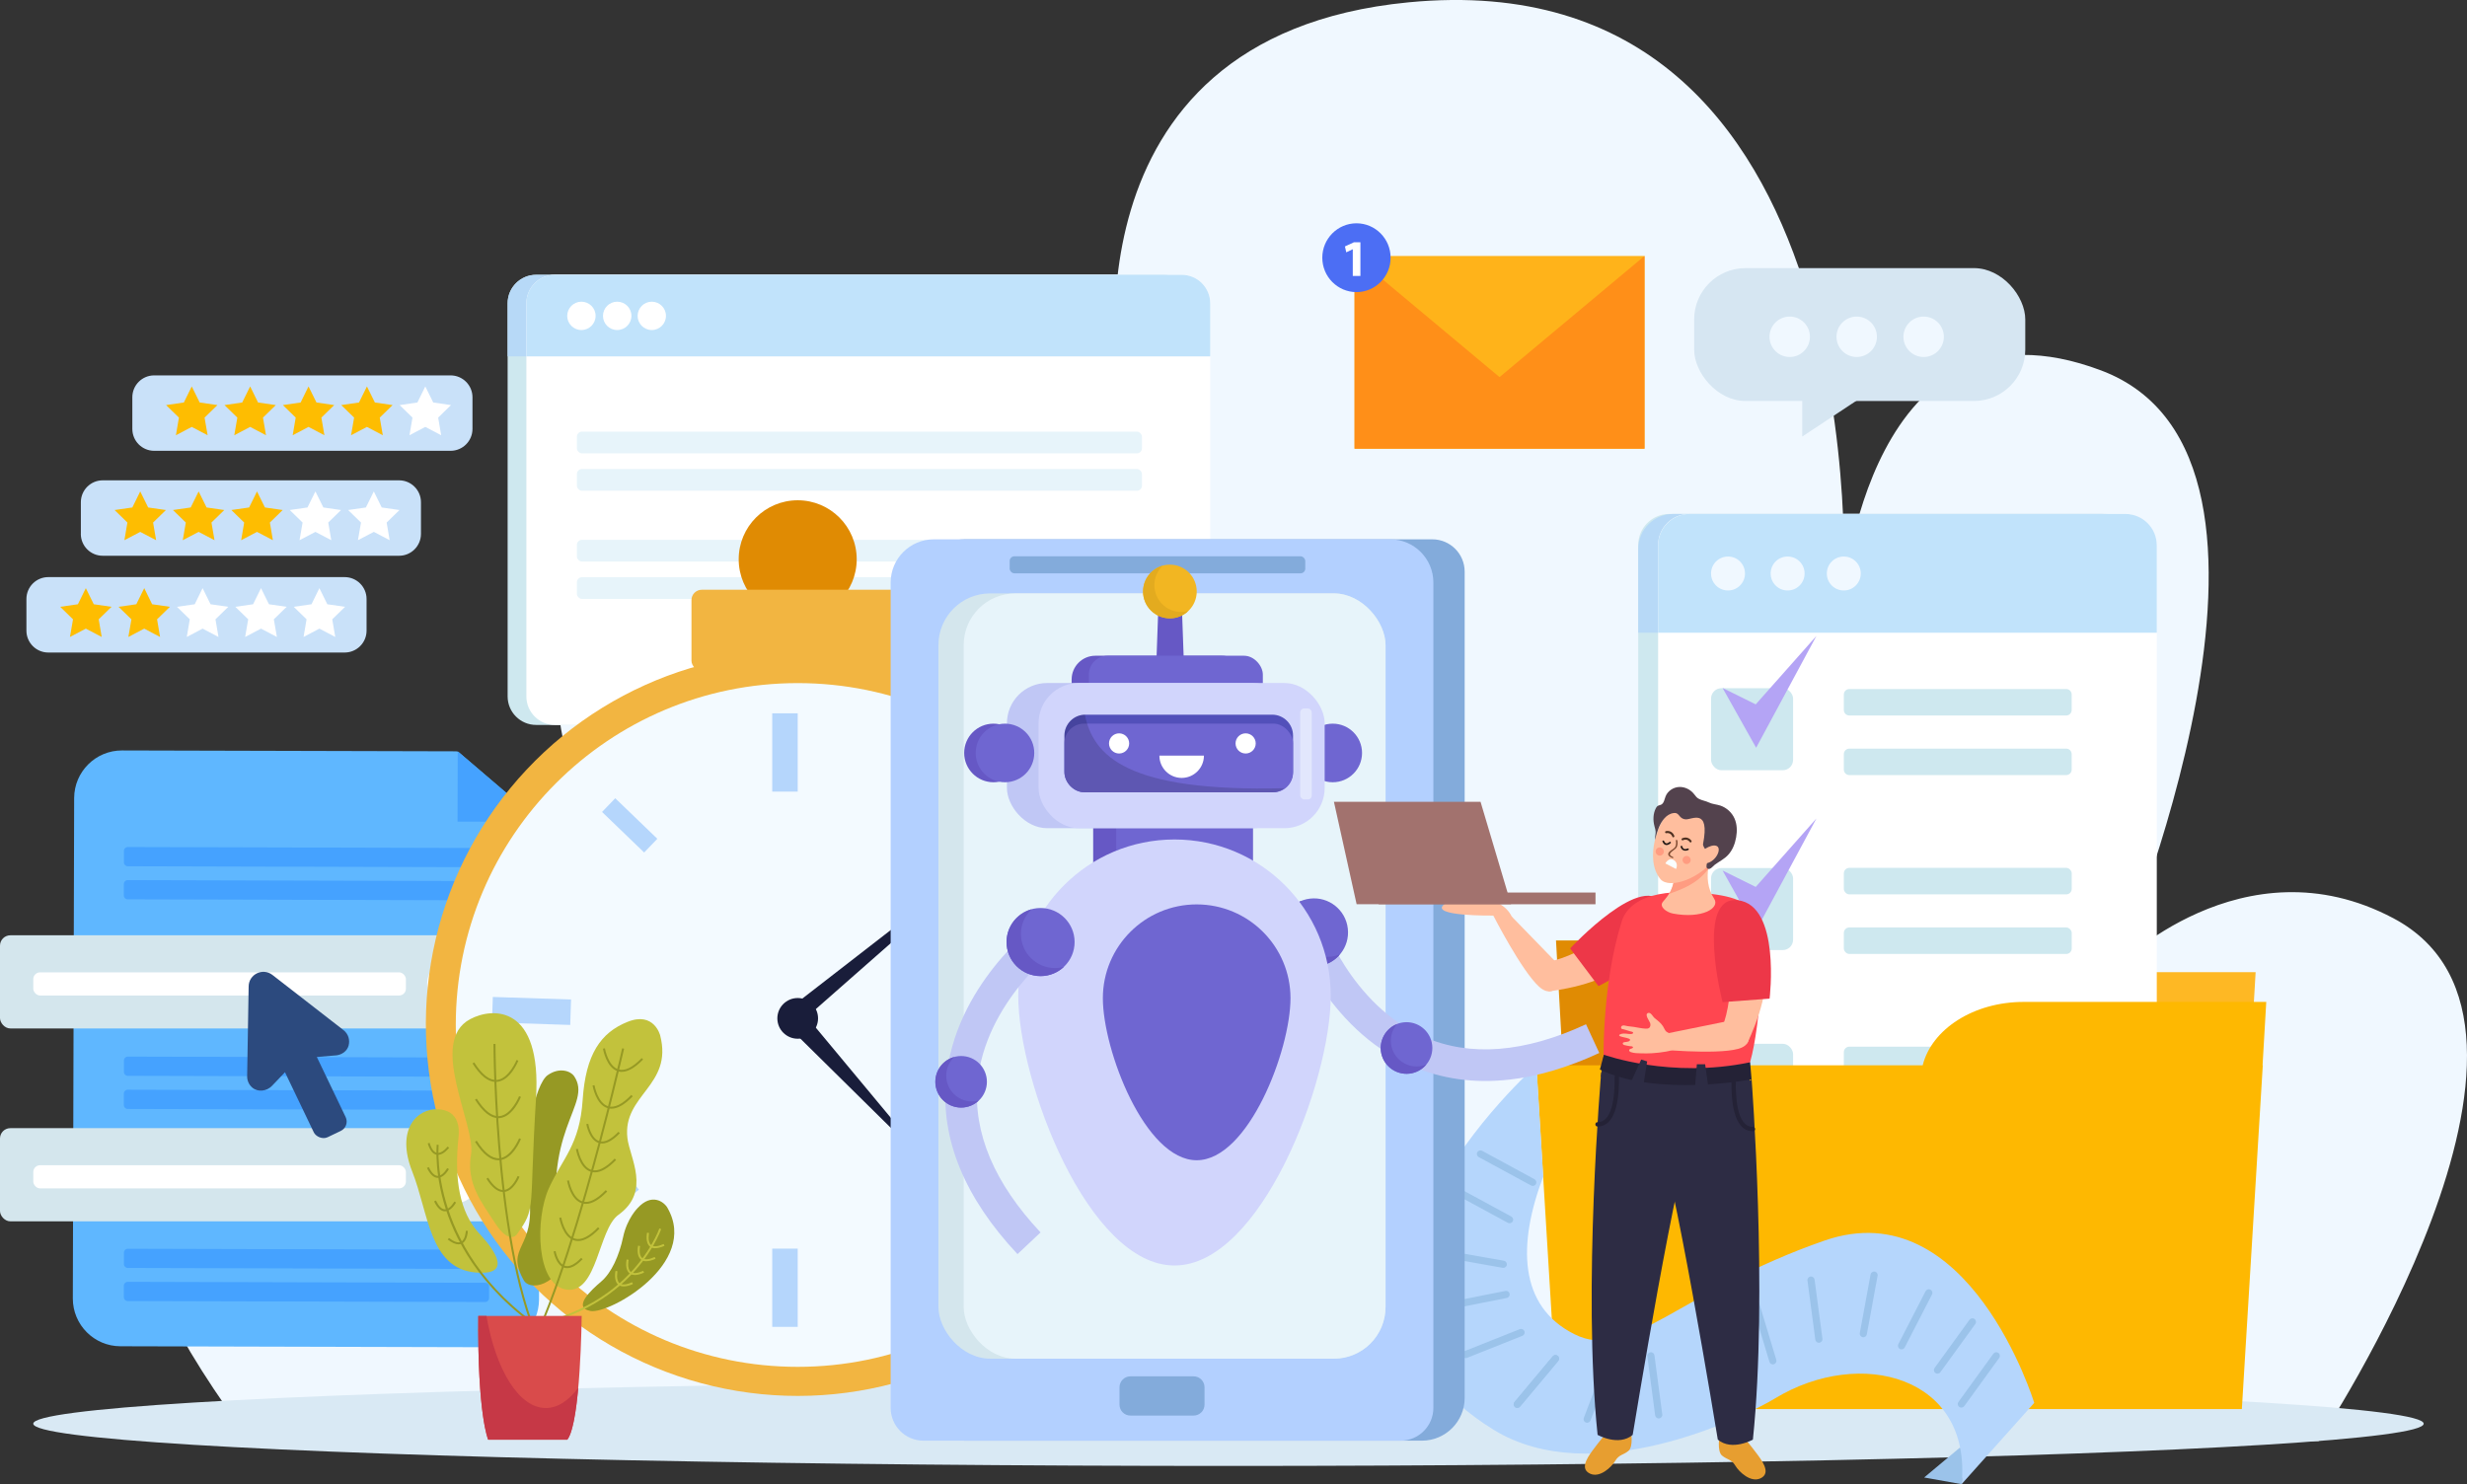 <?xml version="1.0" encoding="UTF-8"?>
<svg xmlns="http://www.w3.org/2000/svg" viewBox="0 0 540.62 325.27">
  <rect x="0" y="0" width="540.62" height="325.27" fill="#333333" stroke="none"/>
  <defs>
    <style>
      .cls-1 {
        fill: #9bc3ea;
      }

      .cls-2 {
        fill: #b5d6fc;
      }

      .cls-3 {
        fill: #c63846;
      }

      .cls-4 {
        fill: #ed3748;
      }

      .cls-5 {
        fill: #c1e3fb;
      }

      .cls-6 {
        fill: #feb801;
      }

      .cls-7 {
        fill: #2c4a7e;
      }

      .cls-8 {
        fill: #e08b03;
      }

      .cls-9 {
        fill: #6f66d1;
      }

      .cls-10 {
        fill: #45a2ff;
      }

      .cls-11 {
        fill: #242236;
      }

      .cls-12 {
        fill: #febd01;
      }

      .cls-13 {
        fill: #c0c7f5;
      }

      .cls-14 {
        fill: #fff;
      }

      .cls-15 {
        fill: #b3d0ff;
      }

      .cls-16 {
        fill: #e2e7fd;
      }

      .cls-17 {
        fill: #ff4650;
      }

      .cls-18 {
        mix-blend-mode: overlay;
        opacity: .15;
      }

      .cls-19 {
        fill: #4c6ef4;
      }

      .cls-20 {
        fill: #83abdb;
      }

      .cls-21 {
        fill: #e3ab1f;
      }

      .cls-22 {
        fill: #7c4930;
      }

      .cls-23 {
        fill: #faffff;
      }

      .cls-24 {
        fill: #d9e9f4;
      }

      .cls-25 {
        fill: #ffbe9e;
      }

      .cls-26 {
        isolation: isolate;
      }

      .cls-27 {
        fill: #cee8ef;
      }

      .cls-28 {
        fill: #d6e6f2;
      }

      .cls-29 {
        fill: #ffb31a;
      }

      .cls-30 {
        fill: #5250ba;
      }

      .cls-31 {
        fill: #e7f4fa;
      }

      .cls-32 {
        fill: #c2c23c;
      }

      .cls-33 {
        fill: #5fb7ff;
      }

      .cls-34 {
        fill: #a2726e;
      }

      .cls-35 {
        fill: #53424d;
      }

      .cls-36 {
        fill: #c9e1f9;
      }

      .cls-37 {
        fill: #6658c5;
      }

      .cls-38 {
        fill: #969924;
      }

      .cls-39 {
        fill: #ff9c81;
      }

      .cls-40 {
        fill: #ff8f18;
      }

      .cls-41 {
        fill: #f2b622;
      }

      .cls-42 {
        fill: #feb824;
      }

      .cls-43 {
        fill: #f3faff;
      }

      .cls-44 {
        fill: #b7d9f7;
      }

      .cls-45 {
        fill: #191d3a;
      }

      .cls-46 {
        fill: #4d2f20;
      }

      .cls-47 {
        fill: #2d2c44;
      }

      .cls-48 {
        fill: #b4a4f5;
      }

      .cls-49 {
        fill: #d4e6ed;
      }

      .cls-50 {
        fill: #f0f8ff;
      }

      .cls-51 {
        fill: #d94b4b;
      }

      .cls-52 {
        fill: #f2b541;
      }

      .cls-53 {
        fill: #201714;
      }

      .cls-54 {
        fill: #e79e30;
      }

      .cls-55 {
        fill: #d1d5fc;
      }
    </style>
  </defs>
  <g class="cls-26">
    <g id="Layer_2" data-name="Layer 2">
      <g id="_Ñëîé_1" data-name="Ñëîé 1">
        <g>
          <path class="cls-50" d="M508.08,315.84s60.6-91.18,16.4-114.6c-32.99-17.48-60.73,10.73-60.73,10.73,0,0,47.73-111.6-3.32-130.79-51.05-19.19-56.46,49.29-56.46,49.29,0,0,8.37-139.98-95.3-129.96-77.87,7.52-63.31,85.39-63.31,85.39,0,0-63.7-22.33-105.21,20.86-48.8,50.79,16.38,111.38,16.38,111.38,0,0-62.24-37.17-99.94-13.62-42.38,26.47-36.17,64.04-3.99,108.13l455.48,3.18Z"/>
          <g>
            <g>
              <path class="cls-33" d="M107.64,295.26l-81.25-.21c-5.77-.01-10.44-4.71-10.43-10.48l.29-109.67c.02-5.77,4.71-10.44,10.48-10.43l73.24.19c.21,0,.42.08.58.22l17.52,14.98c.2.17.32.42.32.69l-.27,104.29c-.02,5.77-4.71,10.44-10.48,10.43Z"/>
              <polygon class="cls-10" points="100.31 164.66 100.27 180.07 118.4 180.12 100.31 164.66 100.31 164.66"/>
              <path class="cls-10" d="M106.13,214.23l-77.79-.21c-.61,0-1.11-.5-1.11-1.11v-1.99c0-.61.51-1.11,1.12-1.11l68.59.18,9.2.02c.61,0,1.11.5,1.11,1.11v1.99c0,.61-.51,1.11-1.12,1.11Z"/>
              <path class="cls-10" d="M106.39,221.48l-78.36-.21c-.46,0-.83-.38-.83-.83v-2.55c0-.46.38-.83.84-.83l78.36.21c.46,0,.83.38.83.83v2.55c0,.46-.38.83-.84.83Z"/>
              <path class="cls-10" d="M106.35,235.99l-78.36-.21c-.46,0-.83-.38-.83-.83v-2.55c0-.46.38-.83.84-.83l78.36.21c.46,0,.83.38.83.83v2.55c0,.46-.38.83-.84.83Z"/>
              <path class="cls-10" d="M106.33,243.25l-78.36-.21c-.46,0-.83-.38-.83-.83v-2.55c0-.46.38-.83.84-.83l78.36.21c.46,0,.83.38.83.83v2.55c0,.46-.38.83-.84.83Z"/>
              <path class="cls-10" d="M106.35,278.1l-78.36-.21c-.46,0-.83-.38-.83-.83v-2.55c0-.46.38-.83.84-.83l78.36.21c.46,0,.83.38.83.83v2.55c0,.46-.38.83-.84.83Z"/>
              <path class="cls-10" d="M106.33,285.35l-78.36-.21c-.46,0-.83-.38-.83-.83v-2.55c0-.46.38-.83.84-.83l78.36.21c.46,0,.83.38.83.83v2.55c0,.46-.38.83-.84.83Z"/>
              <path class="cls-10" d="M106.35,190.06l-78.36-.21c-.46,0-.83-.38-.83-.83v-2.55c0-.46.38-.83.84-.83l78.36.21c.46,0,.83.38.83.83v2.55c0,.46-.38.83-.84.83Z"/>
              <path class="cls-10" d="M106.33,197.31l-78.36-.21c-.46,0-.83-.38-.83-.83v-2.55c0-.46.38-.83.84-.83l78.36.21c.46,0,.83.38.83.83v2.55c0,.46-.38.83-.84.83Z"/>
              <path class="cls-10" d="M106.3,257.76l-78.36-.21c-.46,0-.83-.38-.83-.83v-2.55c0-.46.38-.83.84-.83l78.36.21c.46,0,.83.38.83.83v2.55c0,.46-.38.83-.84.83Z"/>
              <path class="cls-10" d="M106.28,265.01l-78.36-.21c-.46,0-.83-.38-.83-.83v-2.55c0-.46.38-.83.84-.83l78.36.21c.46,0,.83.38.83.83v2.55c0,.46-.38.83-.84.83Z"/>
              <g>
                <rect class="cls-49" y="204.98" width="109.33" height="20.42" rx="2.27" ry="2.27"/>
                <rect class="cls-14" x="7.29" y="213.1" width="81.66" height="5.08" rx="1.5" ry="1.5"/>
                <path class="cls-14" d="M105.29,215.64c0,3.22-2.61,5.84-5.84,5.84s-5.84-2.61-5.84-5.84,2.61-5.84,5.84-5.84,5.84,2.61,5.84,5.84Z"/>
              </g>
              <g>
                <rect class="cls-49" y="247.25" width="109.33" height="20.42" rx="2.26" ry="2.26"/>
                <rect class="cls-14" x="7.29" y="255.37" width="81.66" height="5.08" rx="1.5" ry="1.5"/>
                <path class="cls-14" d="M105.29,257.92c0,3.22-2.61,5.84-5.84,5.84s-5.84-2.61-5.84-5.84,2.61-5.84,5.84-5.84,5.84,2.61,5.84,5.84Z"/>
              </g>
            </g>
            <g>
              <path class="cls-7" d="M73.6,231.3l-8.3.71-5.68,5.95c-1.16,1.22-3.14,1.47-4.39.35-.66-.59-1.08-1.45-1.07-2.45l.33-19.69c.04-2.66,3.11-4.13,5.21-2.5l15.56,12.08c1.11.86,1.46,2.22,1.13,3.42-.34,1.23-1.53,2.03-2.8,2.14Z"/>
              <rect class="cls-7" x="63.47" y="222.65" width="7.74" height="27.24" rx="2.27" ry="2.27" transform="translate(-95.5 52.31) rotate(-25.61)"/>
            </g>
          </g>
          <ellipse class="cls-24" cx="269.21" cy="312.02" rx="261.92" ry="9.26"/>
          <g>
            <g>
              <g>
                <path class="cls-27" d="M261.11,152.62c0,3.46-2.79,6.26-6.25,6.26H117.5c-3.46,0-6.26-2.8-6.26-6.26v-86.14c0-3.46,2.8-6.26,6.26-6.26h137.36c3.46,0,6.25,2.8,6.25,6.26v86.14Z"/>
                <path class="cls-44" d="M254.86,60.23H117.5c-3.46,0-6.26,2.8-6.26,6.26v11.62h149.86v-11.62c0-3.46-2.79-6.26-6.25-6.26Z"/>
                <path class="cls-14" d="M126.41,69.23c0,1.71-1.39,3.1-3.11,3.1s-3.11-1.39-3.11-3.1,1.39-3.11,3.11-3.11,3.11,1.38,3.11,3.11Z"/>
                <path class="cls-14" d="M134.27,69.23c0,1.71-1.39,3.1-3.12,3.1s-3.11-1.39-3.11-3.1,1.39-3.11,3.11-3.11,3.12,1.38,3.12,3.11Z"/>
                <path class="cls-14" d="M141.83,69.23c0,1.71-1.39,3.1-3.11,3.1s-3.1-1.39-3.1-3.1,1.39-3.11,3.1-3.11,3.11,1.38,3.11,3.11Z"/>
              </g>
              <g>
                <path class="cls-14" d="M265.22,152.62c0,3.46-2.79,6.26-6.25,6.26H121.61c-3.46,0-6.26-2.8-6.26-6.26v-86.14c0-3.46,2.8-6.26,6.26-6.26h137.36c3.46,0,6.25,2.8,6.25,6.26v86.14Z"/>
                <path class="cls-5" d="M258.97,60.23H121.61c-3.46,0-6.26,2.8-6.26,6.26v11.62h149.86v-11.62c0-3.46-2.79-6.26-6.25-6.26Z"/>
                <path class="cls-14" d="M130.52,69.23c0,1.71-1.39,3.1-3.11,3.1s-3.11-1.39-3.11-3.1,1.39-3.11,3.11-3.11,3.11,1.38,3.11,3.11Z"/>
                <path class="cls-14" d="M138.37,69.23c0,1.71-1.39,3.1-3.12,3.1s-3.11-1.39-3.11-3.1,1.39-3.11,3.11-3.11,3.12,1.38,3.12,3.11Z"/>
                <path class="cls-14" d="M145.94,69.23c0,1.71-1.39,3.1-3.11,3.1s-3.1-1.39-3.1-3.1,1.39-3.11,3.1-3.11,3.11,1.38,3.11,3.11Z"/>
              </g>
            </g>
            <rect class="cls-31" x="126.41" y="94.61" width="123.83" height="4.76" rx="1.11" ry="1.11" transform="translate(376.66 193.97) rotate(180)"/>
            <rect class="cls-31" x="126.41" y="102.8" width="123.83" height="4.76" rx="1.11" ry="1.11" transform="translate(376.66 210.35) rotate(180)"/>
            <rect class="cls-31" x="126.41" y="118.32" width="123.83" height="4.76" rx="1.11" ry="1.11" transform="translate(376.66 241.39) rotate(180)"/>
            <rect class="cls-31" x="126.41" y="126.51" width="123.83" height="4.76" rx="1.11" ry="1.11" transform="translate(376.66 257.77) rotate(180)"/>
          </g>
          <g>
            <polygon class="cls-42" points="346.09 288.4 489.9 288.4 494.3 213.06 341.7 213.06 346.09 288.4"/>
            <path class="cls-8" d="M413.53,223.2c0,9.44-9.67,17.1-21.61,17.1l-49,.43-1.94-34.62h50.94c11.94,0,21.61,7.65,21.61,17.1Z"/>
            <g>
              <g>
                <rect class="cls-27" x="359" y="112.64" width="109.28" height="179.77" rx="6.8" ry="6.8"/>
                <path class="cls-44" d="M460.63,112.64h-93.98c-4.21,0-7.65,3.44-7.65,7.65v18.38h109.28v-18.38c0-4.21-3.44-7.65-7.65-7.65Z"/>
                <rect class="cls-14" x="363.36" y="112.64" width="109.28" height="179.77" rx="6.8" ry="6.8"/>
                <path class="cls-5" d="M465.75,112.64h-95.51c-3.79,0-6.88,3.1-6.88,6.88v19.15h109.28v-19.15c0-3.79-3.1-6.88-6.88-6.88Z"/>
                <path class="cls-50" d="M382.4,125.69c0,2.05-1.66,3.72-3.72,3.72s-3.72-1.66-3.72-3.72,1.66-3.72,3.72-3.72,3.72,1.66,3.72,3.72Z"/>
                <path class="cls-50" d="M395.46,125.69c0,2.05-1.66,3.72-3.72,3.72s-3.72-1.66-3.72-3.72,1.66-3.72,3.72-3.72,3.72,1.66,3.72,3.72Z"/>
                <path class="cls-50" d="M407.77,125.69c0,2.05-1.66,3.72-3.72,3.72s-3.72-1.66-3.72-3.72,1.66-3.72,3.72-3.72,3.72,1.66,3.72,3.72Z"/>
                <g>
                  <path class="cls-27" d="M405.26,151.01h47.53c.66,0,1.2.54,1.2,1.2v3.4c0,.66-.54,1.2-1.2,1.2h-47.53c-.66,0-1.2-.54-1.2-1.2v-3.4c0-.66.54-1.2,1.2-1.2Z"/>
                  <path class="cls-27" d="M405.26,164.07h47.53c.66,0,1.2.54,1.2,1.2v3.4c0,.66-.54,1.2-1.2,1.2h-47.53c-.66,0-1.2-.54-1.2-1.2v-3.4c0-.66.54-1.2,1.2-1.2Z"/>
                  <rect class="cls-27" x="404.06" y="190.2" width="49.94" height="5.81" rx="1.2" ry="1.2"/>
                  <rect class="cls-27" x="404.06" y="203.26" width="49.94" height="5.81" rx="1.2" ry="1.2"/>
                  <rect class="cls-27" x="404.06" y="229.39" width="49.94" height="5.81" rx="1.2" ry="1.2"/>
                  <rect class="cls-27" x="404.06" y="242.45" width="49.94" height="5.81" rx="1.2" ry="1.2"/>
                </g>
                <rect class="cls-27" x="374.96" y="150.83" width="17.98" height="17.98" rx="2.27" ry="2.27"/>
                <rect class="cls-27" x="374.96" y="190.24" width="17.98" height="17.98" rx="2.26" ry="2.26"/>
                <rect class="cls-27" x="374.96" y="228.76" width="17.98" height="17.98" rx="2.26" ry="2.26"/>
              </g>
              <polygon class="cls-48" points="377.49 150.78 384.84 163.88 398.05 139.37 384.75 154.37 377.49 150.78"/>
              <polygon class="cls-48" points="377.49 190.79 384.84 203.9 398.05 179.38 384.75 194.38 377.49 190.79"/>
            </g>
            <path class="cls-6" d="M495.82,233.48l.81-13.9h-53.14c-11.02,0-20.18,5.99-22.15,13.9h-84.66l4.59,75.34h150.01l3.33-54.62h0v-.06s1.26-20.67,1.26-20.67h-.05Z"/>
            <g>
              <path class="cls-1" d="M429.86,325.27l-8.2-1.46,7.82-6.54c1.83.81.38,8,.38,8Z"/>
              <path class="cls-2" d="M445.78,307.45s-14.25-46.56-45.96-35.56c-31.71,11.01-42.62,26.65-54.82,20.51-12.21-6.14-12.45-19.63-6.82-34.54l-1.48-24.38s-57.1,50.49-9.39,79.87c21.68,13.35,54.57-2.57,61.68-6.88,18.71-11.34,43.16-4.8,40.88,18.8l15.92-17.82Z"/>
            </g>
            <path class="cls-1" d="M335.53,259.82l-11.48-6.23c-.38-.21-.52-.69-.32-1.06h0c.21-.38.69-.52,1.06-.32l11.48,6.23c.38.21.52.69.32,1.06h0c-.21.38-.68.52-1.06.32Z"/>
            <path class="cls-1" d="M330.44,268l-11.48-6.23c-.38-.21-.52-.69-.32-1.06h0c.21-.38.69-.52,1.07-.32l11.48,6.23c.38.21.52.69.32,1.06h0c-.21.38-.69.52-1.06.32Z"/>
            <path class="cls-1" d="M329.3,277.86l-12.86-2.29c-.43-.08-.71-.49-.64-.91h0c.08-.43.49-.71.91-.64l12.86,2.29c.43.08.71.49.64.91h0c-.08.43-.49.71-.91.64Z"/>
            <path class="cls-1" d="M330.2,284.46l-12.81,2.55c-.42.08-.84-.19-.92-.62h0c-.08-.42.19-.84.62-.92l12.81-2.55c.42-.08.84.19.92.62h0c.08.42-.19.84-.62.92Z"/>
            <path class="cls-1" d="M333.62,292.76l-12.13,4.83c-.4.16-.86-.04-1.02-.44h0c-.16-.4.04-.86.44-1.02l12.13-4.83c.4-.16.86.04,1.02.44h0c.16.4-.04.86-.44,1.02Z"/>
            <path class="cls-1" d="M341.48,298.26l-8.38,10.02c-.28.33-.77.38-1.11.1h0c-.33-.28-.38-.77-.1-1.11l8.38-10.02c.28-.33.77-.38,1.11-.1h0c.33.28.38.77.1,1.11Z"/>
            <path class="cls-1" d="M341.48,298.26l-8.38,10.02c-.28.33-.77.38-1.11.1h0c-.33-.28-.38-.77-.1-1.11l8.38-10.02c.28-.33.77-.38,1.11-.1h0c.33.28.38.77.1,1.11Z"/>
            <path class="cls-1" d="M353.19,299.11l-4.65,12.2c-.15.4-.61.61-1.01.45h0c-.4-.15-.61-.61-.45-1.01l4.65-12.2c.15-.4.61-.61,1.01-.45h0c.4.15.61.61.45,1.01Z"/>
            <path class="cls-1" d="M362.56,297.04l1.71,12.95c.06.43-.25.82-.68.88h0c-.43.06-.82-.25-.88-.68l-1.71-12.95c-.06-.43.25-.82.68-.88h0c.43-.06.82.25.88.68Z"/>
            <path class="cls-1" d="M374.75,291.02l2.35,12.85c.08.42-.21.84-.63.91h0c-.42.08-.84-.21-.91-.63l-2.35-12.85c-.08-.43.21-.84.63-.91h0c.42-.08.84.21.91.63Z"/>
            <path class="cls-1" d="M385.49,285.52l3.77,12.5c.12.41-.11.85-.52.98h0c-.41.12-.85-.11-.98-.53l-3.77-12.5c-.12-.41.11-.85.52-.98h0c.41-.12.85.11.98.52Z"/>
            <path class="cls-1" d="M397.65,280.45l1.72,12.95c.06.43-.25.82-.68.88h0c-.43.06-.82-.25-.88-.68l-1.72-12.95c-.06-.43.25-.83.68-.88h0c.43-.06.82.25.88.68Z"/>
            <path class="cls-1" d="M411.46,279.59l-2.36,12.84c-.08.42-.49.71-.91.63h0c-.42-.08-.71-.49-.63-.91l2.36-12.84c.08-.43.49-.71.91-.63h0c.42.08.71.49.63.91Z"/>
            <path class="cls-1" d="M423.38,283.7l-5.98,11.61c-.2.38-.67.54-1.06.34h0c-.38-.2-.54-.67-.34-1.06l5.98-11.61c.2-.38.67-.54,1.06-.34h0c.38.2.54.67.34,1.06Z"/>
            <path class="cls-1" d="M432.88,290.16l-7.66,10.57c-.25.35-.75.43-1.1.18h0c-.35-.25-.43-.75-.18-1.1l7.66-10.57c.25-.35.75-.43,1.1-.18h0c.35.25.43.75.18,1.1Z"/>
            <path class="cls-1" d="M438.11,297.6l-7.66,10.57c-.25.35-.75.43-1.1.18h0c-.35-.25-.43-.75-.18-1.1l7.66-10.57c.25-.35.75-.43,1.1-.18h0c.35.25.43.75.18,1.1Z"/>
          </g>
          <g>
            <circle class="cls-52" cx="174.81" cy="224.46" r="81.49" transform="translate(-57.44 60.13) rotate(-16.81)"/>
            <path class="cls-43" d="M249.73,224.64c0,41.38-33.54,74.92-74.92,74.92s-74.93-33.54-74.93-74.92,33.55-74.93,74.93-74.93,74.92,33.54,74.92,74.93Z"/>
            <rect class="cls-2" x="169.23" y="156.33" width="5.58" height="17.16"/>
            <rect class="cls-2" x="135.91" y="174.49" width="4.17" height="12.81" transform="translate(-88.03 154.81) rotate(-46.08)"/>
            <rect class="cls-2" x="220.74" y="256.66" width="4.17" height="12.81" transform="translate(-121.22 240.98) rotate(-46.06)"/>
            <rect class="cls-2" x="211.86" y="184.76" width="12.81" height="4.17" transform="translate(-68.82 175.42) rotate(-38.29)"/>
            <rect class="cls-2" x="127.28" y="260.98" width="12.81" height="4.17" transform="translate(-134.29 139.52) rotate(-38.31)"/>
            <rect class="cls-2" x="169.23" y="273.65" width="5.58" height="17.15"/>
            <rect class="cls-2" x="113.7" y="212.99" width="5.58" height="17.15" transform="translate(-108.75 330.8) rotate(-88.14)"/>
            <rect class="cls-2" x="231.62" y="216.06" width="5.58" height="17.15" transform="translate(2.21 451.55) rotate(-88.12)"/>
            <path class="cls-45" d="M179.27,223.19c0,2.46-2,4.46-4.46,4.46s-4.46-2-4.46-4.46,1.99-4.46,4.46-4.46,4.46,2,4.46,4.46Z"/>
            <polygon class="cls-45" points="172.31 221.57 222.83 182.41 174.81 224.64 172.31 221.57"/>
            <polygon class="cls-45" points="171.79 224.07 205.44 257.27 175.27 221 171.79 224.07"/>
          </g>
          <path class="cls-8" d="M187.74,122.57c0,7.14-5.79,12.93-12.93,12.93s-12.93-5.79-12.93-12.93,5.79-12.93,12.93-12.93,12.93,5.79,12.93,12.93Z"/>
          <rect class="cls-52" x="151.53" y="129.25" width="46.55" height="17.83" rx="2.26" ry="2.26"/>
          <g>
            <path class="cls-20" d="M211.44,118.2h100.17c5.18,0,9.38,4.2,9.38,9.38v178.78c0,5.18-4.2,9.38-9.38,9.38h-102.45c-3.92,0-7.09-3.18-7.09-7.09V127.58c0-5.18,4.2-9.38,9.38-9.38Z" transform="translate(523.04 433.94) rotate(180)"/>
            <path class="cls-15" d="M202.36,118.2h104.56c3.96,0,7.18,3.22,7.18,7.18v180.89c0,5.23-4.24,9.47-9.47,9.47h-99.99c-5.23,0-9.47-4.24-9.47-9.47V125.38c0-3.96,3.22-7.18,7.18-7.18Z" transform="translate(509.28 433.94) rotate(180)"/>
            <rect class="cls-49" x="205.65" y="130.04" width="97.98" height="167.72" rx="11.33" ry="11.33" transform="translate(509.28 427.81) rotate(180)"/>
            <rect class="cls-31" x="211.19" y="130.04" width="92.45" height="167.72" rx="11.33" ry="11.33" transform="translate(514.82 427.81) rotate(180)"/>
            <rect class="cls-20" x="221.26" y="121.92" width="64.78" height="3.73" rx="1.03" ry="1.03" transform="translate(507.3 247.57) rotate(-180)"/>
            <path class="cls-20" d="M247.71,301.65h13.85c1.32,0,2.39,1.07,2.39,2.39v3.82c0,1.32-1.07,2.39-2.39,2.39h-13.85c-1.32,0-2.39-1.07-2.39-2.39v-3.82c0-1.32,1.07-2.39,2.39-2.39Z" transform="translate(509.28 611.89) rotate(180)"/>
          </g>
          <g>
            <rect class="cls-28" x="371.26" y="58.76" width="72.56" height="29.12" rx="11.25" ry="11.25"/>
            <polygon class="cls-28" points="394.95 86.5 394.95 95.67 408.82 86.5 394.95 86.5"/>
            <circle class="cls-50" cx="392.2" cy="73.81" r="4.43"/>
            <path class="cls-50" d="M411.31,73.81c0,2.45-1.98,4.43-4.43,4.43s-4.43-1.99-4.43-4.43,1.98-4.43,4.43-4.43,4.43,1.98,4.43,4.43Z"/>
            <circle class="cls-50" cx="421.55" cy="73.81" r="4.43"/>
          </g>
          <g>
            <g>
              <path class="cls-13" d="M330.74,236.62c6.25-.71,12.84-2.66,19.73-5.85l-2.91-6.29c-13.47,6.24-25.41,7.18-35.47,2.79-16.26-7.09-22.49-25.76-22.55-25.95l-6.59,2.14c.29.89,7.29,21.83,26.37,30.15,6.59,2.87,13.75,3.87,21.42,3Z"/>
              <g>
                <path class="cls-9" d="M280.54,205.19c.46,4.09,4.16,7.04,8.25,6.57,4.09-.46,7.04-4.16,6.57-8.25-.46-4.09-4.16-7.04-8.25-6.57-4.09.46-7.04,4.16-6.57,8.25Z"/>
                <path class="cls-37" d="M285.19,197.43c-1.28,1.51-1.96,3.52-1.71,5.65.46,4.09,4.16,7.04,8.25,6.57.68-.08,1.32-.25,1.92-.49-1.19,1.41-2.88,2.38-4.86,2.61-4.09.46-7.79-2.48-8.25-6.57-.39-3.42,1.6-6.55,4.65-7.76Z"/>
              </g>
              <g>
                <path class="cls-9" d="M302.61,230.32c.35,3.1,3.15,5.33,6.26,4.98,3.1-.35,5.33-3.15,4.98-6.26-.35-3.1-3.15-5.33-6.26-4.98-3.1.35-5.33,3.15-4.98,6.26Z"/>
                <path class="cls-37" d="M306.13,224.43c-.97,1.15-1.48,2.67-1.3,4.28.35,3.1,3.15,5.33,6.26,4.98.51-.06,1-.19,1.46-.37-.9,1.07-2.19,1.81-3.68,1.98-3.1.35-5.9-1.88-6.26-4.98-.29-2.59,1.21-4.96,3.52-5.88Z"/>
              </g>
            </g>
            <rect class="cls-37" x="239.56" y="178.05" width="34.97" height="12.6" rx=".63" ry=".63"/>
            <rect class="cls-9" x="244.61" y="178.05" width="29.93" height="12.6" rx=".46" ry=".46" transform="translate(519.14 368.7) rotate(180)"/>
            <path class="cls-9" d="M298.48,165.02c0,3.54-2.87,6.42-6.42,6.42s-6.42-2.87-6.42-6.42,2.87-6.42,6.42-6.42,6.42,2.87,6.42,6.42Z"/>
            <path class="cls-37" d="M254.53,149.69h3.78c.35,0,1.26-.28,1.26-.63l-.63-17.64c0-.35-.28-.63-.63-.63h-3.78c-.35,0-.63.28-.63.63l-.63,17.64c0,.35.91.63,1.26.63Z"/>
            <path class="cls-37" d="M240.04,143.71h27.73c2.87,0,5.2,2.33,5.2,5.2v6.62c0,2.87-2.33,5.2-5.2,5.2h-27.73c-2.87,0-5.2-2.33-5.2-5.2v-6.62c0-2.87,2.33-5.2,5.2-5.2Z"/>
            <rect class="cls-9" x="238.62" y="143.71" width="38.12" height="17.01" rx="4.12" ry="4.12" transform="translate(515.36 304.43) rotate(180)"/>
            <rect class="cls-13" x="220.66" y="149.69" width="62.7" height="31.82" rx="8.82" ry="8.82"/>
            <rect class="cls-55" x="227.59" y="149.69" width="62.7" height="31.82" rx="8.82" ry="8.82"/>
            <path class="cls-30" d="M237.83,156.63h40.96c2.52,0,4.57,2.05,4.57,4.57v7.88c0,2.52-2.05,4.57-4.57,4.57h-40.96c-2.52,0-4.57-2.05-4.57-4.57v-7.88c0-2.52,2.05-4.57,4.57-4.57Z"/>
            <rect class="cls-9" x="233.26" y="158.59" width="50.1" height="15.05" rx="4.3" ry="4.3"/>
            <path class="cls-14" d="M270.76,162.93c0,1.22.99,2.21,2.21,2.21s2.21-.99,2.21-2.21-.99-2.21-2.21-2.21-2.21.99-2.21,2.21Z"/>
            <path class="cls-14" d="M243.03,162.93c0,1.22.99,2.21,2.21,2.21s2.21-.99,2.21-2.21-.99-2.21-2.21-2.21-2.21.99-2.21,2.21Z"/>
            <path class="cls-37" d="M211.29,165.02c0,3.54,2.87,6.42,6.42,6.42s6.42-2.87,6.42-6.42-2.87-6.42-6.42-6.42-6.42,2.87-6.42,6.42Z"/>
            <path class="cls-9" d="M213.81,165.02c0,3.54,2.87,6.42,6.42,6.42s6.42-2.87,6.42-6.42-2.87-6.42-6.42-6.42-6.42,2.87-6.42,6.42Z"/>
            <path class="cls-14" d="M254.06,165.61h9.77c0,2.7-2.19,4.88-4.88,4.88s-4.88-2.19-4.88-4.88Z"/>
            <g>
              <path class="cls-41" d="M250.49,129.63c0,3.24,2.63,5.88,5.88,5.88s5.88-2.63,5.88-5.88-2.63-5.88-5.88-5.88-5.88,2.63-5.88,5.88Z"/>
              <path class="cls-21" d="M254.81,123.97c-1.13,1.07-1.84,2.58-1.84,4.27,0,3.25,2.63,5.88,5.88,5.88.54,0,1.06-.08,1.55-.21-1.05,1-2.47,1.61-4.03,1.61-3.25,0-5.88-2.63-5.88-5.88,0-2.71,1.83-4.98,4.33-5.66Z"/>
            </g>
            <g class="cls-18">
              <path d="M237.83,173.64c-2.51,0-4.57-2.06-4.57-4.57v-7.88c0-2.48,2.01-4.51,4.48-4.56,1.82,8.97,9.07,17.01,43.75,16.11-.76.56-1.69.9-2.7.9h-40.96Z"/>
            </g>
            <rect class="cls-16" x="284.94" y="155.26" width="2.52" height="19.95" rx=".86" ry=".86"/>
            <path class="cls-55" d="M291.62,218.22c0,18.91-15.33,59.13-34.24,59.13s-34.24-40.22-34.24-59.13,15.33-34.24,34.24-34.24,34.24,15.33,34.24,34.24Z"/>
            <path class="cls-9" d="M282.8,218.77c0,11.36-9.21,35.51-20.56,35.51s-20.56-24.16-20.56-35.51,9.21-20.56,20.56-20.56,20.56,9.21,20.56,20.56Z"/>
            <g>
              <path class="cls-13" d="M222.98,274.85l5.05-4.75c-10.16-10.82-14.81-21.86-13.82-32.79,1.61-17.67,17.37-29.46,17.53-29.57l-4.11-5.58c-.75.55-18.43,13.79-20.32,34.53-1.19,13,4.09,25.84,15.67,38.17Z"/>
              <g>
                <path class="cls-9" d="M220.57,206.46c0,4.12,3.34,7.46,7.46,7.46s7.46-3.34,7.46-7.46-3.34-7.46-7.46-7.46-7.46,3.34-7.46,7.46Z"/>
                <path class="cls-37" d="M226.07,199.28c-1.44,1.36-2.34,3.28-2.34,5.42,0,4.12,3.34,7.46,7.46,7.46.68,0,1.34-.1,1.97-.27-1.34,1.26-3.13,2.04-5.12,2.04-4.12,0-7.46-3.34-7.46-7.46,0-3.44,2.33-6.32,5.49-7.19Z"/>
              </g>
              <g>
                <path class="cls-9" d="M204.97,237.09c0,3.12,2.53,5.65,5.65,5.65s5.65-2.53,5.65-5.65-2.53-5.65-5.65-5.65-5.65,2.53-5.65,5.65Z"/>
                <path class="cls-37" d="M209.13,231.64c-1.09,1.03-1.77,2.49-1.77,4.11,0,3.12,2.53,5.65,5.65,5.65.52,0,1.02-.08,1.49-.21-1.01.96-2.38,1.55-3.88,1.55-3.12,0-5.65-2.53-5.65-5.65,0-2.61,1.76-4.79,4.16-5.45Z"/>
              </g>
            </g>
          </g>
          <g>
            <rect class="cls-29" x="296.84" y="56.1" width="63.54" height="42.24"/>
            <polygon class="cls-40" points="296.84 56.1 328.61 82.65 360.38 56.1 360.38 98.34 296.84 98.34 296.84 56.1"/>
            <g>
              <path class="cls-19" d="M289.77,56.48c0,4.16,3.36,7.54,7.49,7.54s7.48-3.38,7.48-7.54-3.35-7.54-7.48-7.54-7.49,3.38-7.49,7.54Z"/>
              <path class="cls-14" d="M296.45,54.63h-.02l-1.41.67-.29-1.29,1.96-.91h1.43v7.38h-1.67v-5.85Z"/>
            </g>
          </g>
          <g>
            <path class="cls-36" d="M29,94c0,2.65,2.14,4.8,4.79,4.8h64.95c2.65,0,4.8-2.15,4.8-4.8v-6.93c0-2.65-2.15-4.8-4.8-4.8H33.79c-2.65,0-4.79,2.15-4.79,4.8v6.93Z"/>
            <polygon class="cls-14" points="93.2 84.69 91.47 88.21 87.58 88.78 90.39 91.52 89.73 95.39 93.2 93.56 96.68 95.39 96.02 91.52 98.83 88.78 94.94 88.21 93.2 84.69"/>
            <polygon class="cls-12" points="80.41 84.69 78.67 88.21 74.78 88.78 77.6 91.52 76.93 95.39 80.41 93.56 83.89 95.39 83.22 91.52 86.03 88.78 82.15 88.21 80.41 84.69"/>
            <polygon class="cls-12" points="67.61 84.69 65.88 88.21 61.99 88.78 64.8 91.52 64.14 95.39 67.61 93.56 71.09 95.39 70.43 91.52 73.24 88.78 69.35 88.21 67.61 84.69"/>
            <polygon class="cls-12" points="54.82 84.69 53.08 88.21 49.19 88.78 52.01 91.52 51.34 95.39 54.82 93.56 58.29 95.39 57.63 91.52 60.44 88.78 56.55 88.21 54.82 84.69"/>
            <polygon class="cls-12" points="42.02 84.69 40.29 88.21 36.4 88.78 39.21 91.52 38.55 95.39 42.02 93.56 45.5 95.39 44.83 91.52 47.65 88.78 43.76 88.21 42.02 84.69"/>
            <g>
              <path class="cls-36" d="M17.71,117c0,2.65,2.14,4.8,4.79,4.8h64.96c2.65,0,4.79-2.15,4.79-4.8v-6.93c0-2.65-2.15-4.8-4.79-4.8H22.51c-2.65,0-4.79,2.15-4.79,4.8v6.93Z"/>
              <polygon class="cls-14" points="81.92 107.7 80.18 111.22 76.29 111.78 79.11 114.52 78.44 118.39 81.92 116.57 85.39 118.39 84.73 114.52 87.54 111.78 83.65 111.22 81.92 107.7"/>
              <polygon class="cls-14" points="69.12 107.7 67.38 111.22 63.5 111.78 66.31 114.52 65.64 118.39 69.12 116.57 72.6 118.39 71.93 114.52 74.74 111.78 70.86 111.22 69.12 107.7"/>
              <polygon class="cls-12" points="56.32 107.7 54.59 111.22 50.7 111.78 53.51 114.52 52.85 118.39 56.32 116.57 59.8 118.39 59.14 114.52 61.95 111.78 58.06 111.22 56.32 107.7"/>
              <polygon class="cls-12" points="43.53 107.7 41.79 111.22 37.9 111.78 40.72 114.52 40.05 118.39 43.53 116.57 47.01 118.39 46.34 114.52 49.15 111.78 45.27 111.22 43.53 107.7"/>
              <polygon class="cls-12" points="30.73 107.7 29 111.22 25.11 111.78 27.92 114.52 27.26 118.39 30.73 116.57 34.21 118.39 33.55 114.52 36.36 111.78 32.47 111.22 30.73 107.7"/>
            </g>
            <g>
              <path class="cls-36" d="M5.79,138.21c0,2.65,2.15,4.8,4.79,4.8h64.95c2.65,0,4.8-2.15,4.8-4.8v-6.93c0-2.65-2.15-4.8-4.8-4.8H10.58c-2.65,0-4.79,2.15-4.79,4.8v6.93Z"/>
              <polygon class="cls-14" points="69.99 128.9 68.26 132.43 64.37 132.99 67.18 135.73 66.52 139.6 69.99 137.77 73.47 139.6 72.81 135.73 75.62 132.99 71.73 132.43 69.99 128.9"/>
              <polygon class="cls-14" points="57.2 128.9 55.46 132.43 51.57 132.99 54.39 135.73 53.72 139.6 57.2 137.77 60.68 139.6 60.01 135.73 62.82 132.99 58.94 132.43 57.2 128.9"/>
              <polygon class="cls-14" points="44.4 128.9 42.67 132.43 38.78 132.99 41.59 135.73 40.93 139.6 44.4 137.77 47.88 139.6 47.22 135.73 50.03 132.99 46.14 132.43 44.4 128.9"/>
              <polygon class="cls-12" points="31.61 128.9 29.87 132.43 25.98 132.99 28.8 135.73 28.13 139.6 31.61 137.77 35.08 139.6 34.42 135.73 37.23 132.99 33.34 132.43 31.61 128.9"/>
              <polygon class="cls-12" points="18.81 128.9 17.07 132.43 13.19 132.99 16 135.73 15.33 139.6 18.81 137.77 22.29 139.6 21.63 135.73 24.44 132.99 20.55 132.43 18.81 128.9"/>
            </g>
          </g>
          <g>
            <path class="cls-38" d="M125.8,235.83c-.68-1.01-3.11-2.07-5.79-.19-2.68,1.88-5.68,14.43-4.09,26.37,1.6,11.94-5.37,10.93-1.16,18.55,1.66,3.01,9.86.12,8.28-7.77-5.03-25.16,7.07-30.57,2.76-36.96Z"/>
            <path class="cls-32" d="M144.69,226.98s-1.31-5.39-7.19-3.02c-5.88,2.37-9.15,7.12-9.81,17.05-.65,9.92-4.36,12.73-7.41,19.41-3.05,6.69-2.83,21.36,3.92,22.22,6.75.87,6.88-13.19,11.33-16.4,7.19-5.18,2.46-12.49,1.96-16.83-1.09-9.49,10.02-11.43,7.19-22.44Z"/>
            <path class="cls-32" d="M113.25,270.56s-1.64,2.32-4.74-2.48c-2.92-4.51-6.37-8.66-5.29-15.06,1.09-6.41-9.51-24.68-.19-29.66,5.01-2.68,15.72-3.07,14.43,17.43-1.56,24.86.14,23.73-4.22,29.77Z"/>
            <path class="cls-38" d="M146.29,264.74c-.81-1.41-3.49-3.31-6.54,0,0,0-2.33,2.27-3.2,6.38-.87,4.12-2.58,7.85-4.78,9.72-2.2,1.87-6.41,5.75-2.34,6.48,4.07.72,23.86-10.39,16.85-22.58Z"/>
            <path class="cls-32" d="M100.49,249.09c.19-1.78.11-5.77-4.5-5.98-4.61-.21-9.29,4.43-5.66,13.63,3.63,9.2,3.75,21.23,13.87,22.14,10.13.92,1.38-7.91.66-8.72-4.03-4.5-5.41-11.51-4.37-21.07Z"/>
            <path class="cls-38" d="M119.88,297.75l.37-.22c-11.53-18.72-11.67-68.24-11.67-68.74h-.44c0,.5.13,50.15,11.73,68.96Z"/>
            <path class="cls-38" d="M108.64,237.11c.09,0,.19,0,.29-.01,2.91-.27,4.6-4.47,4.67-4.64l-.4-.16s-1.66,4.13-4.3,4.38c-1.6.14-3.28-1.14-4.98-3.84l-.37.23c1.7,2.69,3.41,4.05,5.1,4.05Z"/>
            <path class="cls-38" d="M109.2,245.06c.1,0,.19,0,.29-.01,2.91-.27,4.6-4.47,4.67-4.65l-.41-.16s-1.66,4.13-4.3,4.37c-1.6.14-3.28-1.14-4.98-3.83l-.37.23c1.7,2.69,3.41,4.05,5.1,4.05Z"/>
            <path class="cls-38" d="M109.2,254.29c.1,0,.19,0,.29-.02,2.91-.26,4.6-4.46,4.67-4.64l-.41-.16s-1.66,4.13-4.3,4.37c-1.6.13-3.28-1.14-4.98-3.83l-.37.23c1.7,2.69,3.41,4.05,5.1,4.05Z"/>
            <path class="cls-38" d="M110.27,261.24c.07,0,.14,0,.21-.01,2.1-.2,3.32-3.21,3.37-3.34l-.41-.16s-1.17,2.9-3,3.07c-1.1.1-2.28-.8-3.47-2.69l-.37.23c1.22,1.92,2.45,2.9,3.68,2.9Z"/>
            <path class="cls-38" d="M112.23,302.11c10.7-11.44,24.4-71.66,24.54-72.27l-.43-.1c-.14.61-13.81,60.71-24.43,72.07l.32.29Z"/>
            <path class="cls-38" d="M130.34,256.94c1.37,0,2.94-.91,4.68-2.72l-.32-.3c-1.99,2.06-3.7,2.9-5.08,2.48-2.28-.69-2.97-4.58-2.98-4.62l-.43.07c.03.17.75,4.2,3.28,4.96.27.08.55.12.84.12Z"/>
            <path class="cls-32" d="M143.59,273.56c.56,0,1.24-.17,2.03-.53l-.18-.39c-1.29.58-2.21.65-2.74.22-.88-.71-.47-2.6-.47-2.62l-.43-.09c-.02.09-.47,2.17.62,3.05.31.25.7.37,1.17.37Z"/>
            <path class="cls-32" d="M139.11,279.44c.56,0,1.24-.18,2.03-.53l-.18-.39c-1.29.57-2.21.64-2.74.21-.88-.71-.47-2.59-.46-2.62l-.43-.09c-.02.09-.47,2.17.62,3.04.3.25.69.37,1.16.37Z"/>
            <path class="cls-32" d="M141.63,276.41c.56,0,1.24-.17,2.03-.53l-.18-.39c-1.29.57-2.21.65-2.74.22-.88-.71-.47-2.6-.47-2.62l-.43-.09c-.02.09-.47,2.17.62,3.05.3.24.7.37,1.16.37Z"/>
            <path class="cls-32" d="M136.68,281.94c.56,0,1.24-.18,2.03-.53l-.18-.39c-1.29.57-2.21.64-2.74.22-.88-.71-.47-2.6-.47-2.62l-.43-.09c-.02.09-.47,2.17.62,3.04.31.25.69.37,1.16.37Z"/>
            <path class="cls-38" d="M133.98,242.99c1.37,0,2.94-.91,4.68-2.72l-.32-.3c-1.99,2.07-3.7,2.9-5.08,2.48-2.28-.69-2.98-4.58-2.98-4.62l-.43.07c.03.17.75,4.2,3.28,4.96.27.08.55.12.84.12Z"/>
            <path class="cls-38" d="M136.25,234.91c1.37,0,2.94-.92,4.68-2.72l-.31-.3c-1.99,2.07-3.7,2.9-5.08,2.48-2.28-.69-2.97-4.58-2.98-4.62l-.43.08c.03.17.75,4.19,3.28,4.96.27.08.55.13.84.13Z"/>
            <path class="cls-38" d="M131.94,250.61c1.14,0,2.45-.76,3.9-2.26l-.32-.3c-1.64,1.7-3.04,2.39-4.17,2.04-1.86-.56-2.44-3.76-2.44-3.8l-.43.07c.02.14.63,3.5,2.74,4.14.23.07.46.1.71.1Z"/>
            <path class="cls-38" d="M128.38,263.85c1.37,0,2.94-.91,4.68-2.72l-.32-.3c-1.99,2.07-3.7,2.9-5.07,2.48-2.28-.69-2.98-4.58-2.98-4.62l-.43.07c.03.17.75,4.19,3.28,4.96.27.08.55.12.84.12Z"/>
            <path class="cls-38" d="M126.69,271.99c1.37,0,2.94-.91,4.68-2.72l-.32-.3c-1.99,2.06-3.7,2.9-5.08,2.48-2.28-.69-2.97-4.58-2.98-4.62l-.43.07c.03.17.75,4.19,3.28,4.96.27.08.55.12.84.12Z"/>
            <path class="cls-38" d="M124.31,277.93c.99,0,2.12-.66,3.37-1.96l-.32-.3c-1.39,1.45-2.59,2.03-3.54,1.75-1.58-.48-2.07-3.21-2.07-3.23l-.43.08c.02.12.54,3.02,2.37,3.57.2.06.4.09.61.09Z"/>
            <path class="cls-32" d="M105.39,291.79c16.38,0,26.22-6.01,31.61-11.09,5.91-5.58,7.88-11.27,7.9-11.33l-.41-.14c-.02.06-1.97,5.67-7.81,11.17-5.32,5.02-15.06,10.95-31.29,10.95h-.58v.43c.19,0,.39,0,.58,0Z"/>
            <path class="cls-38" d="M95.97,253.1c1.28,0,2.4-1.49,2.46-1.56l-.35-.25s-1.18,1.57-2.3,1.37c-.68-.11-1.23-.85-1.64-2.19l-.41.13c.46,1.51,1.13,2.34,1.98,2.49.09.02.18.02.27.02Z"/>
            <path class="cls-38" d="M95.95,258.14c1.39,0,2.39-1.85,2.43-1.92l-.39-.21s-.92,1.7-2.04,1.7h-.03c-.68-.02-1.34-.66-1.95-1.93l-.4.19c.68,1.42,1.47,2.15,2.33,2.17h.03Z"/>
            <path class="cls-38" d="M97.51,265.47c1.39,0,2.39-1.84,2.43-1.93l-.38-.2s-.92,1.7-2.05,1.7h-.03c-.69-.02-1.34-.67-1.95-1.93l-.4.19c.68,1.43,1.47,2.15,2.33,2.17h.03Z"/>
            <path class="cls-38" d="M100.49,272.71c.25,0,.48-.05.7-.15,1.27-.59,1.33-2.72,1.33-2.81h-.44s-.06,1.94-1.08,2.42c-.62.29-1.5,0-2.61-.85l-.27.34c.91.7,1.71,1.06,2.37,1.06Z"/>
            <path class="cls-38" d="M124.43,295.13l.21-.38c-31.01-17.02-28.53-43.56-28.51-43.83l-.43-.05c0,.07-.69,6.84,2.51,15.64,2.95,8.1,9.89,19.65,26.21,28.62Z"/>
            <g>
              <path class="cls-51" d="M127.47,288.4s-.2,23.36-3.15,27.13h-17.34s-2.36-5.27-2.17-27.13h22.66Z"/>
              <path class="cls-3" d="M104.81,288.4h1.79c2.05,11.82,7.1,20.19,13.02,20.19,2.59,0,5.01-1.63,7.1-4.43-.46,5.1-1.2,9.84-2.4,11.36h-17.34s-2.36-5.27-2.17-27.13Z"/>
            </g>
          </g>
          <g>
            <g>
              <path class="cls-25" d="M339.45,217.26s12.32-1.33,16.43-6.29c4.11-4.96.92-9.16.92-9.16,0,0-12.07,8.98-19.03,9.11-6.97.12,1.68,6.34,1.68,6.34Z"/>
              <path class="cls-4" d="M364.65,198.56c4.26,8.58-14.36,17.56-14.36,17.56l-6.21-8.26s16.42-17.66,20.57-9.3Z"/>
              <path class="cls-25" d="M337.29,216.26c-3.83-3.44-10.04-15.6-10.04-15.6l4.01.19,11.88,12.23s-1.95,6.68-5.85,3.18Z"/>
            </g>
            <polygon class="cls-47" points="384.15 259.49 350.81 235.97 351.47 231.16 383.17 228.75 384.15 259.49"/>
            <path class="cls-17" d="M355.35,202.03c2.14-6.87,12.47-7.22,20.88-5.95,5.66.86,9.31,2.7,9.94,9.77.4,4.51-.84,24.25-3.6,29.47,0,0-9.65,5.4-31.15-1.22,0,0-.64-17.4,3.94-32.08Z"/>
            <path class="cls-11" d="M383.85,236.55s-20.46,3.96-33.25-2.14l.87-3.26s14.6,5.32,32.05,1.66l.32,3.74Z"/>
            <polygon class="cls-47" points="373.67 233.25 371.85 233.25 371.42 238.7 374.42 238.7 373.67 233.25"/>
            <polygon class="cls-47" points="360.96 232.62 359.65 232.21 357.39 237.2 360.1 238.05 360.96 232.62"/>
            <path class="cls-25" d="M375.33,186.95s-8.65,1.86-8.17,2.57c.48.71-.36,2.13-.38,3.51-.03,1.5-1.02,3.08-2.35,4.59-.93,1.06.72,2.32,2.2,2.6,6.35,1.19,10.36-1.18,9.02-3.24-3.02-4.62-.31-10.03-.31-10.03Z"/>
            <path class="cls-39" d="M366.78,193.03c.02-1.38.87-2.8.38-3.51-.48-.71,8.85-2.71,8.85-2.71,0,0-1.42,1.45-1.66,3.63-2.59,3.51-6.29,4.59-8.64,5.5.6-.82,1.05-2.37,1.06-2.91Z"/>
            <path class="cls-25" d="M366.62,176.98c-3.4,2.57-6.31,11.46-2.75,15.69,1.96,2.33,9.08-.14,12.42-5.2.43-.66,1.5-4.42-.28-8.53-.8-1.86-5.85-4.64-9.39-1.96Z"/>
            <path class="cls-35" d="M362.69,183.97c0,.55.77-5.37,4.09-5.78,1.35-.16,1.05,1.26,2.62,1.38,1.34.1,5.36-2.6,3.81,5.39-.07.38.29.84.47,1.18.22.42-.46,1.4-.45,1.87,0,.46,1.39-.95,1.37-.49-.04.7-1.25,2.64-.24,2.91.49.13,1.08-.65,1.43-.92,1-.74,2.13-1.26,2.97-2.21.94-1.05,1.46-2.42,1.7-3.8.24-1.37.21-2.83-.35-4.1-.58-1.33-1.75-2.39-3.12-2.85-.81-.27-1.74-.3-2.51-.68-.68-.33-1.43-.42-2.12-.76-.55-.27-.75-.6-1.11-1.06-.78-1-2.03-1.64-3.3-1.57-1.26.06-2.49.87-2.95,2.05-.26.67-.35,1.51-.99,1.83-.23.11-.51.13-.73.27-.21.13-.34.35-.45.57-.57,1.16-.61,2.54-.29,3.8.13.5.31,1.01.27,1.53-.03.48-.14.94-.13,1.43Z"/>
            <path class="cls-25" d="M372.39,186.95s2.46-2.16,3.81-1.54c1.36.63-.55,4.32-3.35,3.81-2.79-.51-1.22-1.68-.47-2.27Z"/>
            <path class="cls-54" d="M351.78,314.36s-1.28,1.49-2.78,3.52c-1.5,2.02-2.63,4.13-.53,5.1,2.11.97,4.66-1.41,5.49-2.81.83-1.41,1.76-1.25,2.9-2.19,1.15-.95.54-4.4.54-4.4l-5.62.79Z"/>
            <path class="cls-47" d="M371.11,247.89c-3.08,3.89-13.32,66.58-13.32,66.58-3.08,2.59-7.69,0-7.69,0-3.33-31.97.79-79.45.79-79.45,0,0,23.29,16.76,20.22,12.86h0Z"/>
            <path class="cls-11" d="M353.83,236.06c.04,2.6-.04,9.89-3.76,9.88-.61,0-.61.95,0,.95,4.55,0,4.77-7.65,4.71-10.84-.01-.61-.96-.62-.95,0h0Z"/>
            <path class="cls-54" d="M382.45,315.39s1.28,1.5,2.78,3.52c1.5,2.02,2.63,4.13.53,5.1-2.11.97-4.66-1.41-5.49-2.81-.83-1.41-1.76-1.25-2.9-2.19-1.15-.95-.54-4.4-.54-4.4l5.62.79Z"/>
            <path class="cls-47" d="M363.12,248.92c3.08,3.89,13.32,66.59,13.32,66.59,3.08,2.59,7.69,0,7.69,0,3.33-31.97-.28-78.95-.28-78.95,0,0-23.81,16.26-20.73,12.37h0Z"/>
            <path class="cls-11" d="M379.44,237.09c-.05,3.19.16,10.84,4.71,10.84.61,0,.62-.95,0-.95-3.72,0-3.8-7.28-3.76-9.88,0-.61-.94-.61-.95,0h0Z"/>
            <g>
              <path class="cls-53" d="M369.79,185.97c.06-.03-.07.03-.1.04-.1.04-.21.07-.32.08-.43.04-.62-.24-.72-.61-.06-.23-.42-.1-.36.12.22.8.98,1.04,1.72.67.22-.11,0-.41-.22-.3h0Z"/>
              <path class="cls-53" d="M365.83,184.54c-.1.09-.23.18-.36.23-.42.18-.65-.08-.8-.45-.09-.22-.45-.1-.36.12.18.44.5.84,1.04.75.29-.05.56-.22.77-.41.18-.16-.12-.4-.29-.24h0Z"/>
              <path class="cls-46" d="M365.15,182.6c.62-.12,1.12.19,1.34.78.1.28.52.08.42-.19-.29-.78-1-1.21-1.84-1.04-.29.06-.21.51.08.45h0Z"/>
              <path class="cls-46" d="M368.81,184.16c.57-.29,1.13-.12,1.5.39.17.24.52-.06.35-.3-.49-.67-1.29-.89-2.05-.51-.26.13-.07.55.2.41h0Z"/>
              <path class="cls-22" d="M367.25,184.21c.08.41.08.88-.08,1.27-.24.57-.93.75-1.34,1.19-.57.61-.12,1.06.66,1.38.19.08.31-.16.12-.24-1.75-.71.46-1.41.82-2.13.22-.45.23-1,.14-1.49-.03-.17-.35-.15-.32.02h0Z"/>
              <path class="cls-23" d="M364.95,189.23s.72-1.4,1.84-.73c1.12.67.5,1.95.5,1.95l-2.34-1.22Z"/>
              <path class="cls-39" d="M370.41,188.85c-.21.44-.74.64-1.18.43-.44-.21-.64-.74-.43-1.18.21-.44.74-.64,1.18-.43.44.21.64.74.43,1.18Z"/>
              <path class="cls-39" d="M363.24,185.86c.42-.27.97-.14,1.24.28.27.42.14.97-.28,1.24-.42.27-.97.14-1.24-.28-.27-.42-.14-.97.28-1.24Z"/>
            </g>
            <g>
              <path class="cls-25" d="M382.91,228.59s5.54-11.08,3.58-17.22c-1.95-6.14-7.2-5.72-7.2-5.72,0,0,1.04,15.01-2.62,20.94-3.66,5.93,6.24,2.01,6.24,2.01Z"/>
              <path class="cls-4" d="M380.78,197.29c9.52,1.05,7.01,21.57,7.01,21.57l-10.31.77s-5.99-23.36,3.29-22.33Z"/>
              <path class="cls-25" d="M380.9,229.87c-4.97,1.37-18.55.02-18.55.02l2.32-3.27,16.71-3.39s4.57,5.25-.48,6.64Z"/>
              <path class="cls-25" d="M365.15,226.09c-.32-.3-.48-.81-.72-1.17-.46-.72-1.14-1.25-1.81-1.76-.37-.28-.82-1.32-1.41-1.17-.96.26.26,1.78.4,2.2.13.39.09.88-.25,1.11-.22.15-.51.16-.78.14-.86-.05-1.69-.24-2.54-.38-.44-.07-.88-.11-1.32-.16-.33-.03-.76-.21-1.08-.15-.26.04-.49.31-.38.58.1.24.35.2.56.26.47.13.94.28,1.41.43.1.03.59.12.63.23.21.55-1.11.34-1.32.31-.53-.06-1.08-.1-1.57.16-.06.03-.13.08-.14.15-.02.11.1.2.21.24.62.25,1.33.27,1.95.54.1.04.21.11.22.22.04.44-.85.48-1.14.52-.18.02-.41.07-.45.25-.03.12.04.24.14.31.1.07.22.09.34.12.35.07.7.18,1.05.21.17.01.68,0,.71.24,0,.05-.02.09-.05.12-.11.13-.29.16-.45.21-.16.05-.33.15-.35.32-.02.21.2.35.39.42.7.24,1.49.24,2.23.26.79.03,1.57.02,2.36-.02,1.04-.06,2.08-.18,3.11-.36.9-.16,1.91-.4,2.53-1.14.17-.21.3-.45.42-.69.16-.32.31-.65.36-1,.06-.35,0-.73-.19-1.02-.03-.04-.06-.08-.1-.1-.06-.03-.12-.02-.18-.02-.47.04-.95.11-1.42.08-.46-.03-.95-.17-1.38-.51Z"/>
            </g>
            <path class="cls-25" d="M327.25,200.66s-14.26.2-10.72-2.5c3.54-2.7,12.49-2.09,14.73,2.68,2.24,4.77-4.01-.19-4.01-.19Z"/>
            <g>
              <rect class="cls-34" x="302.12" y="195.61" width="47.52" height="2.57"/>
              <polygon class="cls-34" points="331.13 198.17 297.29 198.17 292.32 175.73 324.45 175.73 331.13 198.17"/>
            </g>
          </g>
        </g>
      </g>
    </g>
  </g>
</svg>